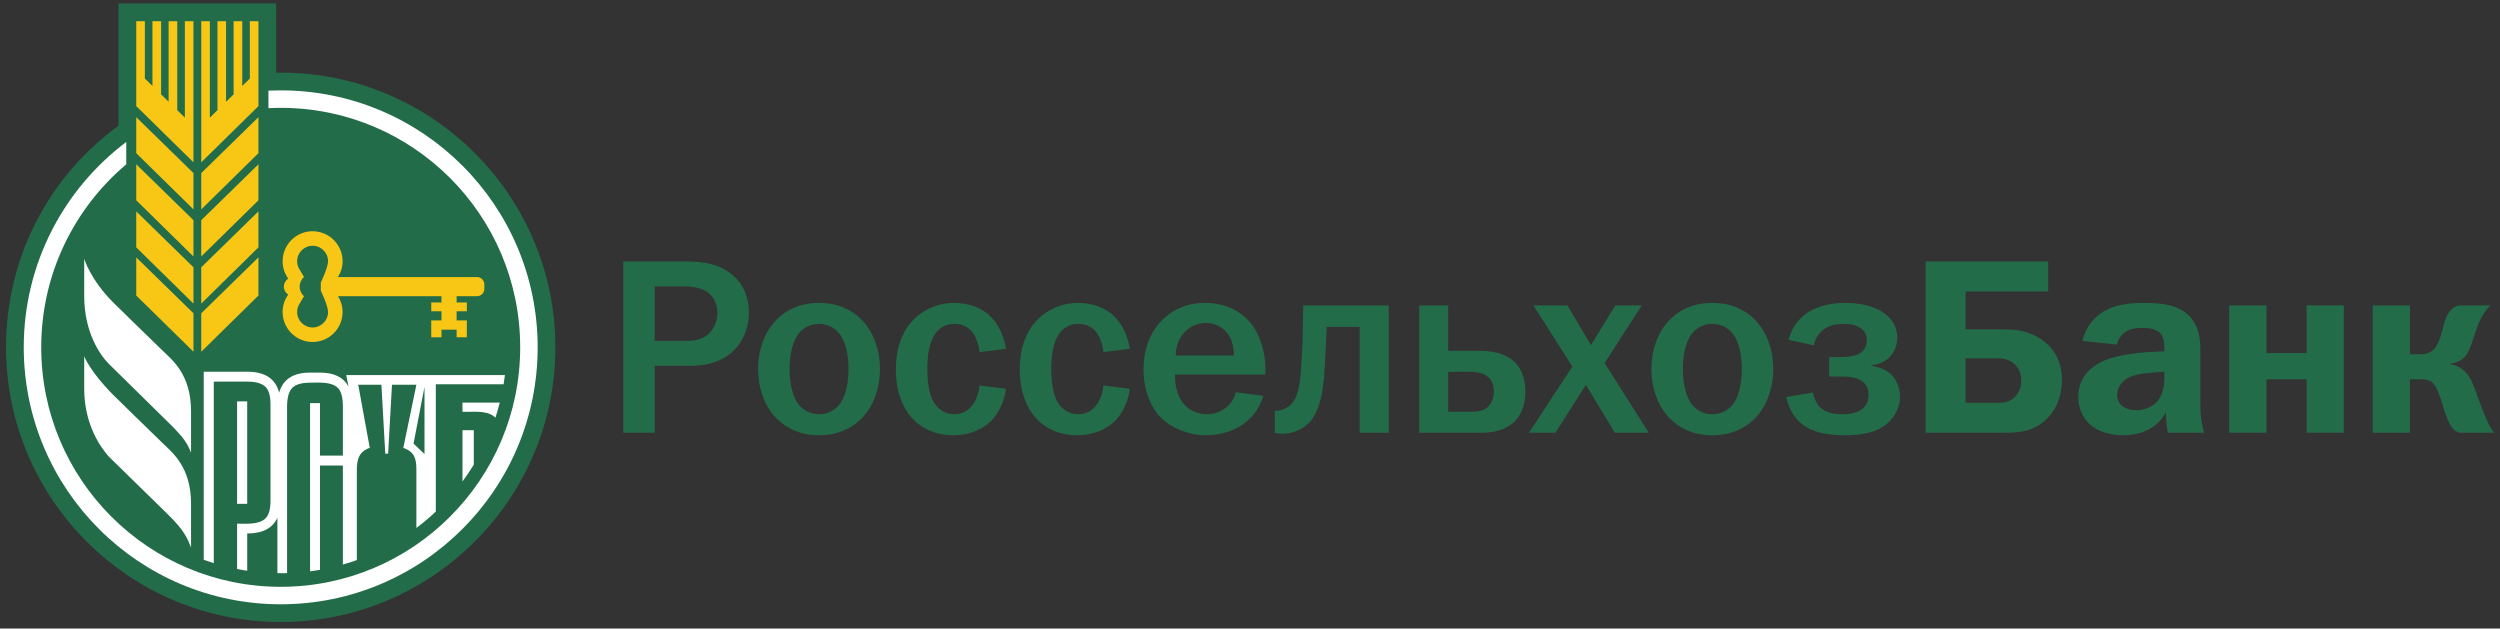 <svg width="354" height="89" viewBox="0 0 354 89" fill="none" xmlns="http://www.w3.org/2000/svg">
<rect x="0" y="0" width="354" height="89" fill="#333333" stroke="none"/>
<path d="M96.848 48.264C97.838 48.264 99.25 48.3 100.386 47.236C101.16 46.532 101.587 45.33 101.587 44.306C101.587 43.352 101.195 42.219 100.42 41.548C99.639 40.876 98.404 40.556 97.02 40.556H92.708V48.264H96.848ZM96.67 37.024C98.759 37.024 101.088 37.096 103.104 38.471C104.45 39.356 106.038 41.126 106.038 44.271C106.038 47.735 103.847 51.798 97.802 51.798H92.708V61.274H88.258V37.024H96.67Z" fill="#236C49"/>
<path d="M113.15 57.348C113.536 57.81 114.424 58.656 115.974 58.656C117.534 58.656 118.416 57.81 118.802 57.348C119.09 57.033 120.148 55.616 120.148 52.261C120.148 48.902 119.09 47.49 118.802 47.17C118.416 46.709 117.534 45.862 115.974 45.862C114.424 45.862 113.536 46.709 113.15 47.17C112.87 47.49 111.806 48.902 111.806 52.261C111.806 55.616 112.87 57.033 113.15 57.348ZM110.144 45.084C111.379 43.918 113.22 42.892 115.974 42.892C118.732 42.892 120.572 43.918 121.81 45.084C123.646 46.818 124.599 49.502 124.599 52.261C124.599 55.014 123.646 57.705 121.81 59.433C120.572 60.601 118.732 61.63 115.974 61.63C113.22 61.63 111.379 60.601 110.144 59.433C108.304 57.705 107.35 55.014 107.35 52.261C107.35 49.502 108.304 46.818 110.144 45.084" fill="#236C49"/>
<path d="M138.696 49.857C138.625 48.938 138.271 47.877 137.813 47.203C137.384 46.569 136.536 45.862 135.128 45.862C133.747 45.862 132.828 46.569 132.261 47.52C131.377 48.974 131.308 51.231 131.308 52.261C131.308 53.922 131.552 55.9 132.261 57.034C132.72 57.738 133.64 58.657 135.128 58.657C136.185 58.657 137.067 58.233 137.743 57.314C138.271 56.572 138.625 55.514 138.696 54.592L142.443 55.051C142.228 56.714 141.489 58.557 140.18 59.753C139.081 60.743 137.384 61.63 134.984 61.63C132.3 61.63 130.563 60.565 129.541 59.611C128.164 58.303 126.853 55.969 126.853 52.295C126.853 48.867 128.02 46.817 128.939 45.719C130.247 44.163 132.473 42.89 135.089 42.89C137.319 42.89 139.159 43.672 140.319 44.876C141.489 46.037 142.196 47.806 142.443 49.394L138.696 49.857Z" fill="#236C49"/>
<path d="M156.24 49.857C156.17 48.938 155.82 47.877 155.357 47.203C154.934 46.569 154.08 45.862 152.668 45.862C151.294 45.862 150.374 46.569 149.805 47.52C148.926 48.974 148.852 51.231 148.852 52.261C148.852 53.922 149.1 55.9 149.805 57.034C150.266 57.738 151.186 58.657 152.668 58.657C153.732 58.657 154.613 58.233 155.286 57.314C155.82 56.572 156.17 55.514 156.24 54.592L159.986 55.051C159.777 56.714 159.033 58.557 157.725 59.753C156.626 60.743 154.934 61.63 152.529 61.63C149.844 61.63 148.11 60.565 147.082 59.611C145.705 58.303 144.397 55.969 144.397 52.295C144.397 48.867 145.562 46.817 146.486 45.719C147.788 44.163 150.017 42.89 152.633 42.89C154.858 42.89 156.698 43.672 157.862 44.876C159.033 46.037 159.74 47.806 159.986 49.394L156.24 49.857Z" fill="#236C49"/>
<path d="M174.721 50.346C174.721 49.328 174.475 48.158 173.942 47.379C173.274 46.392 172.071 45.721 170.763 45.721C169.418 45.721 168.251 46.392 167.546 47.237C166.979 47.943 166.485 49.041 166.485 50.346H174.721ZM178.891 56.044C178.258 58.163 176.985 59.4 175.926 60.142C174.513 61.097 172.674 61.629 170.729 61.629C168.29 61.629 165.813 60.6 164.327 59.081C162.951 57.67 161.922 55.227 161.922 52.328C161.922 48.653 163.443 46.213 165.103 44.834C166.065 44.025 167.862 42.892 170.585 42.892C174.017 42.892 176.207 44.483 177.369 46.106C178.61 47.805 179.177 50.173 179.177 52.222V53.041H166.379C166.379 53.249 166.343 54.88 166.979 56.182C167.931 58.163 169.667 58.654 170.87 58.654C171.823 58.654 173.023 58.372 174.017 57.348C174.613 56.713 174.865 56.112 174.969 55.545L178.891 56.044Z" fill="#236C49"/>
<path d="M196.635 43.246V61.273H192.529V46.286H187.865C187.761 48.724 187.689 49.715 187.616 51.376C187.515 53.252 187.372 57.205 185.78 59.365C184.895 60.53 183.801 60.993 183.023 61.203C182.564 61.345 182.072 61.413 181.573 61.413C181.221 61.413 180.863 61.378 180.517 61.273V58.163H180.863C181.396 58.127 182.107 57.847 182.564 57.492C183.976 56.361 184.119 53.817 184.263 51.798C184.439 49.15 184.473 47.557 184.505 45.156L184.547 43.246H196.635Z" fill="#236C49"/>
<path d="M205.064 58.302H208.283C209.064 58.302 209.905 58.266 210.616 57.67C211.036 57.278 211.536 56.61 211.536 55.475C211.536 54.485 211.252 53.706 210.439 53.179C209.729 52.718 208.847 52.649 208.283 52.649H205.064V58.302ZM205.064 49.678H209.589C210.755 49.678 213.019 49.825 214.505 51.307C215.844 52.611 215.985 54.451 215.985 55.441C215.985 58.022 214.925 59.327 214.115 59.999C213.829 60.215 212.489 61.273 209.94 61.273H200.964V43.246H205.064V49.678Z" fill="#236C49"/>
<path d="M221.944 43.246L225.271 48.866L228.729 43.246H232.479L227.211 51.409L233.467 61.273H228.659L224.563 54.487L220.249 61.273H216.503L222.649 51.906L217.136 43.246H221.944Z" fill="#236C49"/>
<path d="M239.641 57.348C240.027 57.81 240.909 58.656 242.465 58.656C244.023 58.656 244.907 57.81 245.298 57.348C245.577 57.033 246.639 55.616 246.639 52.261C246.639 48.902 245.577 47.49 245.298 47.17C244.907 46.709 244.023 45.862 242.465 45.862C240.909 45.862 240.027 46.709 239.641 47.17C239.359 47.49 238.294 48.902 238.294 52.261C238.294 55.616 239.359 57.033 239.641 57.348ZM236.635 45.084C237.87 43.918 239.71 42.892 242.465 42.892C245.225 42.892 247.063 43.918 248.301 45.084C250.137 46.818 251.094 49.502 251.094 52.261C251.094 55.014 250.137 57.705 248.301 59.433C247.063 60.601 245.225 61.63 242.465 61.63C239.71 61.63 237.87 60.601 236.635 59.433C234.795 57.705 233.841 55.014 233.841 52.261C233.841 49.502 234.795 46.818 236.635 45.084" fill="#236C49"/>
<path d="M253.279 48.123C253.808 45.931 255.188 44.732 256.18 44.129C256.78 43.741 258.44 42.893 261.267 42.893C263.037 42.893 264.837 43.206 266.185 43.953C268.163 45.047 268.655 46.636 268.655 47.77C268.655 49.007 268.053 51.374 264.979 51.728V51.801C266.039 51.943 267.208 52.404 267.916 53.144C268.552 53.816 269.045 54.945 269.045 56.147C269.045 57.949 267.985 59.54 266.64 60.424C265.015 61.486 262.784 61.63 261.129 61.63C259.463 61.63 256.917 61.452 255.149 60.04C254.163 59.258 253.245 57.913 252.959 56.218L256.673 55.583C256.811 56.147 257.133 56.996 257.555 57.488C258.476 58.554 259.928 58.656 260.844 58.656C261.765 58.656 262.753 58.554 263.529 58.023C264.237 57.528 264.592 56.856 264.592 55.972C264.592 55.227 264.447 54.628 263.815 54.096C263 53.426 261.905 53.321 260.88 53.321H259.008V50.561H260.88C261.584 50.561 262.611 50.421 263.179 50.137C263.919 49.749 264.341 49.112 264.341 48.09C264.341 47.52 264.131 46.988 263.601 46.569C262.784 45.897 261.623 45.862 261.023 45.862C260.208 45.862 259.008 45.968 258.016 46.817C257.593 47.17 257.028 47.839 256.848 48.901L253.279 48.123Z" fill="#236C49"/>
<path d="M278.323 57.033H282.884C283.734 57.033 284.515 56.995 285.322 56.181C286.103 55.406 286.208 54.522 286.208 53.849C286.208 53.075 285.994 52.297 285.322 51.621C284.515 50.811 283.49 50.737 282.743 50.737H278.323V57.033ZM290.024 41.267H278.323V46.635H283.524C285.391 46.635 287.2 46.782 289.038 48.054C290.838 49.289 291.971 51.127 291.971 53.777C291.971 56.257 291.051 58.09 289.886 59.259C288.119 61.026 286.103 61.274 283.98 61.274H272.668V37.023H290.024V41.267Z" fill="#236C49"/>
<path d="M304.887 52.754C303.117 52.897 301.352 53.075 300.359 54.309C300.079 54.662 299.795 55.193 299.795 55.935C299.795 56.713 300.184 57.243 300.573 57.526C301.069 57.914 301.808 58.09 302.516 58.09C303.576 58.09 304.816 57.631 305.523 56.785C305.628 56.675 306.475 55.617 306.475 53.566V52.614L304.887 52.754ZM294.883 48.266C295.447 45.827 297.039 44.59 297.996 44.026C299.405 43.209 301.279 42.893 303.613 42.893C306.581 42.893 309.589 43.281 310.928 46.074C311.636 47.521 311.568 49.077 311.568 50.422V57.385C311.568 58.835 311.776 60.179 312.095 61.273H306.971C306.827 60.565 306.725 59.611 306.691 58.409C306.016 59.611 304.388 61.629 300.643 61.629C298.98 61.629 297.283 61.203 296.12 60.249C294.984 59.327 294.279 57.846 294.279 56.218C294.279 54.415 295.059 52.258 298.131 50.985C300.111 50.174 303.328 49.891 304.78 49.823L306.475 49.749V49.359C306.475 48.866 306.441 47.805 305.944 47.237C305.273 46.459 303.928 46.427 303.396 46.427C302.66 46.427 301.773 46.497 301.031 46.957C300.573 47.237 299.969 47.805 299.759 48.797L294.883 48.266Z" fill="#236C49"/>
<path d="M320.926 43.246V49.998H326.616V43.246H331.882V61.273H326.616V53.706H320.926V61.273H315.656V43.246H320.926Z" fill="#236C49"/>
<path d="M341.243 43.246V50.173H342.655C344.174 50.173 344.813 49.428 345.198 48.615C345.941 47.03 345.907 45.79 346.582 44.551C347.111 43.565 347.817 43.316 348.275 43.246H352.623C352.055 43.849 351.566 44.551 351.242 45.19C350.678 46.358 350.149 48.265 349.83 49.077C349.406 50.208 348.697 51.34 346.895 51.482V51.55C347.85 51.693 348.841 52.19 349.587 53.283C350.042 53.953 350.361 54.84 350.859 56.218C351.354 57.632 351.566 58.127 352.022 59.219C352.377 60.041 352.587 60.53 353.187 61.273H348.239C347.461 61.025 346.934 60.494 346.301 58.656C345.802 57.245 345.73 56.749 345.413 55.97L345.165 55.334C344.634 53.992 343.927 53.706 342.83 53.706H341.243V61.273H335.977V43.246H341.243Z" fill="#236C49"/>
<path fill-rule="evenodd" clip-rule="evenodd" d="M39.751 88.077C18.302 88.077 0.853 70.63 0.853 49.182C0.853 36.857 6.509 25.526 16.366 18.1L16.782 17.784V0.49H39.103V10.29C39.319 10.288 39.534 10.285 39.751 10.285C61.195 10.285 78.643 27.736 78.643 49.182C78.643 70.63 61.195 88.077 39.751 88.077Z" fill="#236C49"/>
<path fill-rule="evenodd" clip-rule="evenodd" d="M28.497 49.806L36.594 41.847V36.446L28.497 44.362V49.806Z" fill="#F8C716"/>
<path fill-rule="evenodd" clip-rule="evenodd" d="M28.497 29.651L36.594 21.69V16.594L28.497 24.512V29.651Z" fill="#F8C716"/>
<path fill-rule="evenodd" clip-rule="evenodd" d="M28.497 36.32L36.594 28.359V23.264L28.497 31.182V36.32Z" fill="#F8C716"/>
<path fill-rule="evenodd" clip-rule="evenodd" d="M26.177 16.657L25.101 15.605V3H23.877V14.411L22.81 13.359V3H21.588V12.169L20.512 11.119V3H19.293V15.023L27.396 22.983V3H26.177V16.657Z" fill="#F8C716"/>
<path fill-rule="evenodd" clip-rule="evenodd" d="M28.497 42.987L36.594 35.027V29.932L28.497 37.85V42.987Z" fill="#F8C716"/>
<path fill-rule="evenodd" clip-rule="evenodd" d="M19.293 41.846L27.396 49.805V44.361L19.293 36.446V41.846Z" fill="#F8C716"/>
<path fill-rule="evenodd" clip-rule="evenodd" d="M35.378 11.123L34.305 12.171V3H33.08V13.367L32.008 14.412V3H30.793V15.601L29.713 16.656V3H28.498V22.984L36.596 15.021V3H35.378V11.123Z" fill="#F8C716"/>
<path fill-rule="evenodd" clip-rule="evenodd" d="M19.293 21.69L27.396 29.652V24.51L19.293 16.594V21.69Z" fill="#F8C716"/>
<path fill-rule="evenodd" clip-rule="evenodd" d="M19.293 28.358L27.396 36.321V31.179L19.293 23.263V28.358Z" fill="#F8C716"/>
<path fill-rule="evenodd" clip-rule="evenodd" d="M19.293 35.029L27.396 42.989V37.849L19.293 29.934V35.029Z" fill="#F8C716"/>
<path fill-rule="evenodd" clip-rule="evenodd" d="M46.454 44.18C46.454 45.388 45.471 46.37 44.26 46.37C43.056 46.37 42.075 45.388 42.075 44.18C42.075 43.736 42.204 43.321 42.435 42.976L43.044 41.948C42.668 41.612 42.43 41.127 42.43 40.587C42.43 40.041 42.668 39.552 43.044 39.221L42.435 38.187C42.204 37.844 42.075 37.432 42.075 36.988C42.075 35.78 43.056 34.8 44.26 34.8C45.471 34.8 46.454 35.78 46.454 36.988C46.454 37.88 45.426 40.008 45.426 40.008V41.161C45.426 41.161 46.454 43.286 46.454 44.18ZM67.556 39.23H48.714H47.856C48.27 38.58 48.511 37.817 48.511 36.988C48.511 34.648 46.606 32.744 44.26 32.744C41.919 32.744 40.019 34.648 40.019 36.988C40.019 37.912 40.315 38.753 40.812 39.449C40.447 39.693 40.198 40.108 40.198 40.587C40.198 41.06 40.447 41.477 40.812 41.718C40.315 42.413 40.019 43.258 40.019 44.18C40.019 46.524 41.919 48.424 44.26 48.424C46.606 48.424 48.511 46.524 48.511 44.18C48.511 43.355 48.27 42.588 47.856 41.938H51.422H62.514V42.828H61.066V44.077H62.514V45.373H61.066V47.758H62.514V46.677H64.656V47.758H66.103V45.373H64.656V44.077H66.103V42.828H64.656V41.938H67.556C68.118 41.938 68.578 41.468 68.578 40.897V40.268C68.578 39.701 68.118 39.23 67.556 39.23" fill="#F8C716"/>
<path fill-rule="evenodd" clip-rule="evenodd" d="M11.925 36.65V41.938C11.925 46.998 14.13 50.244 15.396 51.51C16.14 52.239 23.672 59.652 23.778 59.755C26.12 62.048 26.532 62.803 27.052 64.106V58.244C27.052 53.022 24.406 50.995 23.046 49.671C19.872 46.571 17.744 44.535 16.032 42.828C12.784 39.578 11.925 36.65 11.925 36.65Z" fill="white"/>
<path fill-rule="evenodd" clip-rule="evenodd" d="M23.046 62.764C19.872 59.66 17.743 57.626 16.032 55.919C12.784 52.67 11.924 50.464 11.924 50.464V55.031C11.924 60.086 14.222 63.316 15.388 64.636C16.132 65.362 23.686 72.747 23.779 72.847C26.122 75.136 26.531 76.224 27.052 77.526V71.334C27.052 66.115 24.407 64.087 23.046 62.764Z" fill="white"/>
<path fill-rule="evenodd" clip-rule="evenodd" d="M39.751 12.796C39.163 12.796 38.585 12.812 38.011 12.834V15.317C38.585 15.285 39.163 15.27 39.751 15.27C58.478 15.27 73.659 30.454 73.659 49.184C73.659 67.908 58.478 83.092 39.751 83.092C21.021 83.092 5.837 67.908 5.837 49.184C5.837 38.785 10.514 29.489 17.878 23.268V20.102C9.062 26.745 3.363 37.293 3.363 49.184C3.363 69.274 19.654 85.566 39.751 85.566C59.842 85.566 76.133 69.274 76.133 49.184C76.133 29.086 59.842 12.796 39.751 12.796Z" fill="white"/>
<path fill-rule="evenodd" clip-rule="evenodd" d="M65.488 68.177C66.056 67.409 66.589 66.615 67.089 65.8V60.914H65.488V68.177Z" fill="white"/>
<path fill-rule="evenodd" clip-rule="evenodd" d="M70.154 59.141C70.381 58.437 70.592 57.726 70.769 57.011H65.488V58.311H66.289C67.698 58.27 69.27 58.249 70.154 59.141Z" fill="white"/>
<path fill-rule="evenodd" clip-rule="evenodd" d="M35.003 56.836H33.572V71.343H35.003V56.836Z" fill="white"/>
<path fill-rule="evenodd" clip-rule="evenodd" d="M60.108 64.288L58.559 62.81L60.108 54.796V64.288ZM30.271 54.036H35.005C36.226 54.036 37.075 54.288 37.578 54.763C38.077 55.23 38.303 56.085 38.303 57.309V70.867C38.303 72.093 38.077 72.942 37.578 73.417C36.826 74.166 35.447 74.166 34.297 74.166C34.046 74.145 33.797 74.145 33.573 74.145V80.57C34.046 80.661 34.523 80.749 35.005 80.817V75.54C37.179 75.54 38.609 74.799 39.279 73.311V81.164C39.434 81.165 39.589 81.169 39.75 81.169C40.051 81.169 40.352 81.165 40.651 81.156V57.562C40.651 56.312 40.905 55.434 41.374 54.936C41.847 54.436 42.703 54.188 43.905 54.188C45.13 54.188 46.923 54.011 47.854 54.936C48.33 55.434 48.551 56.312 48.551 57.562V64.513H45.31V57.085H43.905V80.9C44.374 80.841 44.838 80.768 45.31 80.691V65.915H48.551V79.94C49.222 79.752 49.88 79.537 50.53 79.306V66.464C50.53 65.013 50.878 63.917 52.359 63.416L50.727 54.483H54.006L54.554 64.244H54.958L55.506 54.483H58.959L57.11 63.416C58.661 63.962 58.959 64.916 58.959 66.464V74.76C59.921 74.036 60.841 73.263 61.711 72.437V54.41H71.313C71.379 53.983 71.442 53.548 71.497 53.106H49.028L49.345 54.722C48.633 53.417 47.282 52.76 45.31 52.76H43.905C41.522 52.76 40.074 53.705 39.526 55.596C39.017 53.618 37.509 52.635 35.005 52.635H28.849V79.264C29.318 79.433 29.797 79.592 30.271 79.743V54.036Z" fill="white"/>
</svg>
